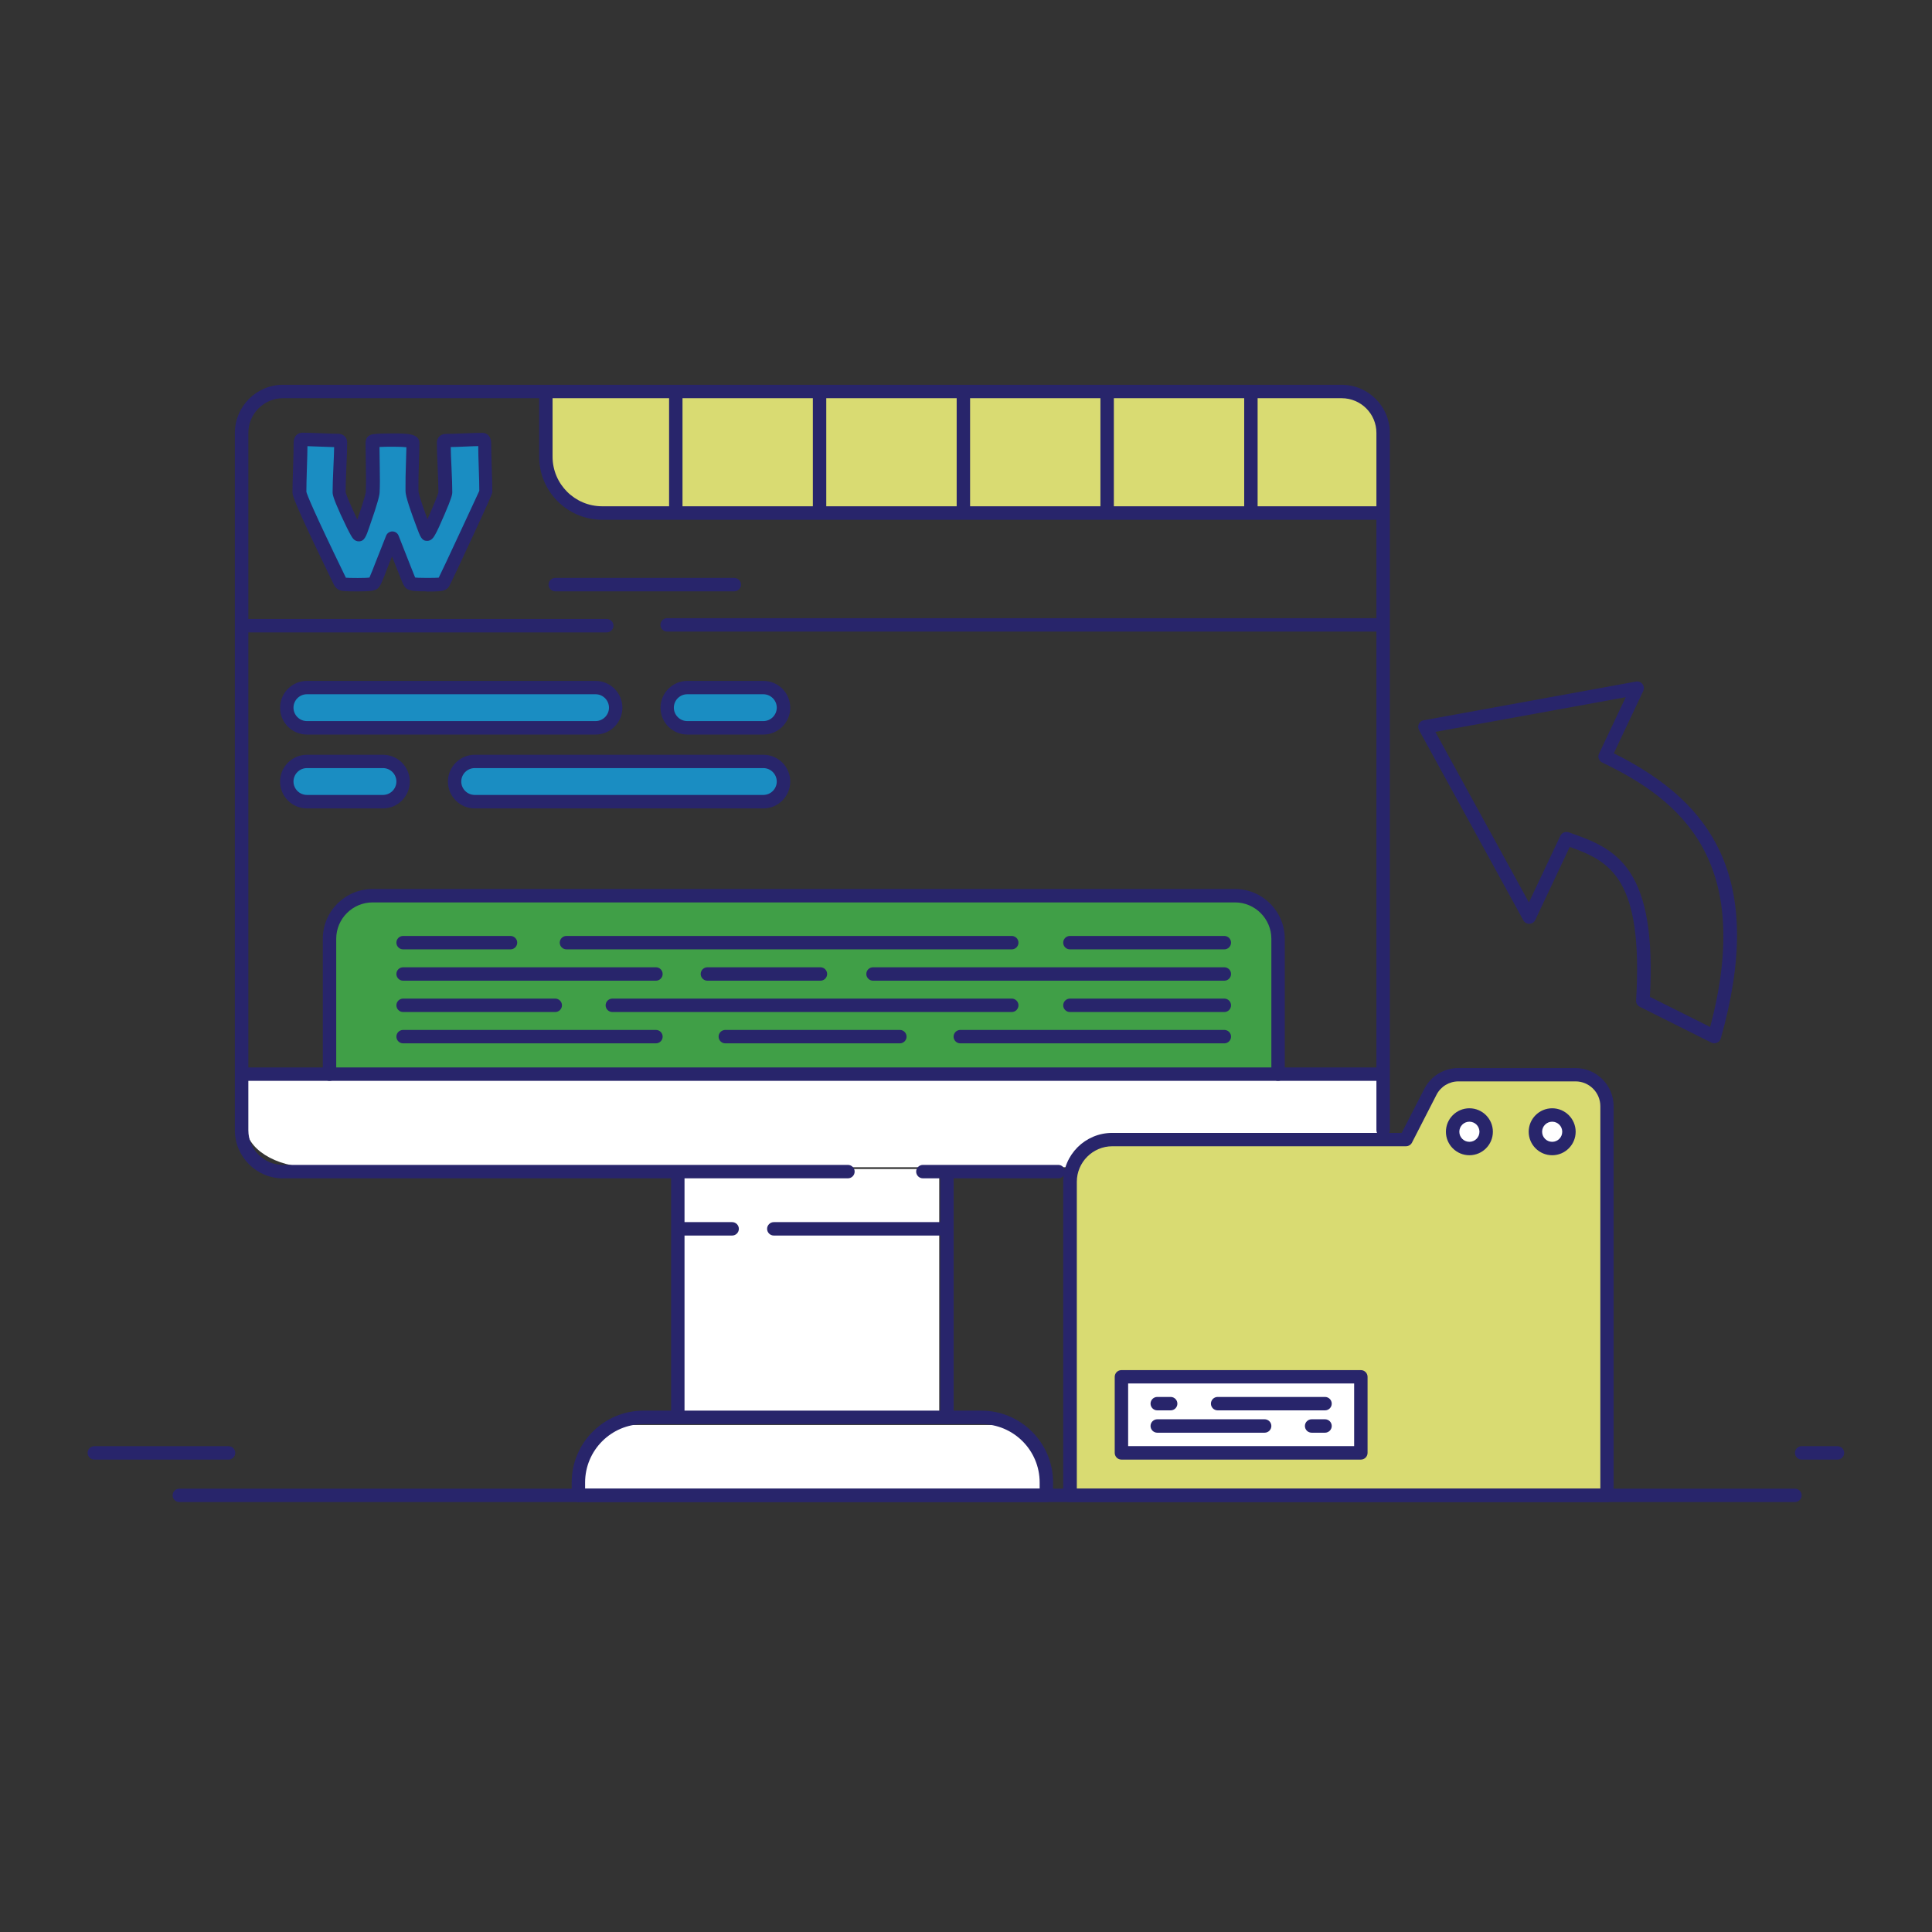 <?xml version="1.0" encoding="UTF-8"?>
<svg xmlns="http://www.w3.org/2000/svg" id="Layer_1" data-name="Layer 1" version="1.1" viewBox="0 0 288 288">
  <rect x="0" y="0" width="288" height="288" fill="#333333" stroke="none"/>
  <defs>
    <style>
      .cls-1 {
        fill: #d9db72;
      }

      .cls-1, .cls-2, .cls-3, .cls-4, .cls-5 {
        stroke-width: 0px;
      }

      .cls-2 {
        fill: #1a8dc2;
      }

      .cls-3 {
        fill: #409f47;
      }

      .cls-4 {
        fill: #28256b;
      }

      .cls-5 {
        fill: #fff;
      }
    </style>
  </defs>
  <path class="cls-5" d="M205.59,174H46.45c-5.42,0-9.82-2.8-9.82-6.25v-6.9h168.95v13.15Z"></path>
  <path class="cls-1" d="M213.22,162.76l-3.65,7.12h-43.77c-3.48,0-6.3,2.82-6.3,6.3v46.73h80.06v-58.01c0-2.6-2.11-4.7-4.7-4.7h-17.44c-1.76,0-3.38.99-4.19,2.56Z"></path>
  <circle class="cls-5" cx="219.04" cy="168.71" r="2.5"></circle>
  <circle class="cls-5" cx="231.38" cy="168.71" r="2.5"></circle>
  <rect class="cls-5" x="167.17" y="205.23" width="35.69" height="11.34"></rect>
  <rect class="cls-5" x="101.74" y="174.26" width="38.27" height="37.07"></rect>
  <path class="cls-5" d="M92.42,212.42h57.51c3.11,0,5.64,2.02,5.64,4.5v5.73h-68.78v-5.73c0-2.49,2.52-4.5,5.64-4.5Z"></path>
  <path class="cls-1" d="M81.37,58.37v9.71c0,4.64,3.76,8.39,8.39,8.39h116.07l.21-11.3c.08-4.05-3.19-7.37-7.24-7.35l-117.44.54Z"></path>
  <path class="cls-3" d="M49.13,160.12v-20.17c0-3.55,2.88-6.43,6.43-6.43h128.54c3.55,0,6.43,2.88,6.43,6.43v20.17H49.13Z"></path>
  <path class="cls-2" d="M72.45,73.36s-.95,2.1-2.86,6.19c-1.94,4.18-3.04,6.53-3.32,7.06-.09.18-.15.29-.17.31-.04.05-.14.1-.29.14-.26.06-.98.09-2.18.09-1.12,0-1.8-.03-2.04-.09-.2-.05-.33-.09-.37-.12-.04-.03-.11-.13-.2-.29-.06-.11-.35-.84-.88-2.17l-1.68-4.27-1.71,4.32c-.17.49-.46,1.2-.86,2.12-.1.17-.17.28-.22.32s-.16.07-.35.1c-.35.06-1.02.09-2.01.09-1.23,0-1.97-.03-2.21-.09-.17-.04-.32-.19-.43-.45-4.02-8.25-6.03-12.67-6.03-13.25,0-.82.03-2.05.08-3.68s.08-2.86.08-3.68c0-.34.1-.51.31-.51.58,0,1.47.03,2.65.08,1.18.05,2.07.08,2.67.08.24,0,.35.1.35.29,0,.82-.04,2.06-.12,3.71-.08,1.66-.12,2.89-.12,3.71,0,.31.37,1.29,1.12,2.94.68,1.48,1.17,2.47,1.48,3,.15.27.26.4.31.4.08,0,.29-.49.63-1.48.96-2.76,1.46-4.39,1.48-4.89.04-.94.05-2.14.02-3.6-.03-2.1-.05-3.3-.05-3.61,0-.19.02-.31.05-.35.03-.04.14-.07.34-.1.52-.06,1.42-.09,2.71-.09,1.96,0,2.94.14,2.94.42,0,.69-.03,1.75-.08,3.2-.05,1.4-.07,2.47-.06,3.2v.78c0,.52.53,2.19,1.58,5,.36.97.57,1.46.65,1.46.05,0,.15-.13.31-.4.29-.5.75-1.5,1.38-2.98.71-1.62,1.06-2.58,1.06-2.89,0-.83-.04-2.07-.12-3.73-.08-1.66-.12-2.89-.12-3.71,0-.18.12-.28.35-.28.6,0,1.51-.03,2.73-.08,1.21-.05,2.12-.08,2.73-.08.19,0,.29.2.29.61,0,.81.03,2.02.08,3.64.06,1.61.08,2.82.08,3.62Z"></path>
  <g>
    <path class="cls-2" d="M88.78,108.5h-43.03c-1.66,0-3-1.34-3-3h0c0-1.66,1.34-3,3-3h43.03c1.66,0,3,1.34,3,3h0c0,1.66-1.34,3-3,3Z"></path>
    <path class="cls-2" d="M113.8,108.5h-11.34c-1.66,0-3-1.34-3-3h0c0-1.66,1.34-3,3-3h11.34c1.66,0,3,1.34,3,3h0c0,1.66-1.34,3-3,3Z"></path>
  </g>
  <g>
    <path class="cls-2" d="M70.76,119.51h43.03c1.66,0,3-1.34,3-3h0c0-1.66-1.34-3-3-3h-43.03c-1.66,0-3,1.34-3,3h0c0,1.66,1.34,3,3,3Z"></path>
    <path class="cls-2" d="M45.75,119.51h11.34c1.66,0,3-1.34,3-3h0c0-1.66-1.34-3-3-3h-11.34c-1.66,0-3,1.34-3,3h0c0,1.66,1.34,3,3,3Z"></path>
  </g>
  <path class="cls-4" d="M267.57,223.91H26.73c-.55,0-1-.45-1-1s.45-1,1-1h240.84c.55,0,1,.45,1,1s-.45,1-1,1Z"></path>
  <path class="cls-4" d="M273.91,217.58h-5.34c-.55,0-1-.45-1-1s.45-1,1-1h5.34c.55,0,1,.45,1,1s-.45,1-1,1Z"></path>
  <path class="cls-4" d="M34.07,217.58H14.06c-.55,0-1-.45-1-1s.45-1,1-1h20.01c.55,0,1,.45,1,1s-.45,1-1,1Z"></path>
  <g>
    <g>
      <g>
        <g>
          <path class="cls-4" d="M137.57,175.65c-.55,0-1-.45-1-1s.45-1,1-1h20.19c.55,0,1,.45,1,1s-.45,1-1,1h-20.19Z"></path>
          <path class="cls-4" d="M42.19,175.66c-3.96,0-7.18-3.22-7.18-7.18v-103.94c0-3.96,3.22-7.18,7.17-7.18h157.82c3.96,0,7.18,3.22,7.18,7.17v103.94c0,.55-.45,1-1,1s-1-.45-1-1v-103.94c0-2.85-2.32-5.17-5.18-5.17H42.19c-2.85,0-5.17,2.32-5.17,5.18v103.94c0,2.85,2.32,5.17,5.18,5.17h84.2c.55,0,1,.45,1,1s-.45,1-1,1H42.19Z"></path>
          <path class="cls-4" d="M36.36,161.12c-.55,0-1-.45-1-1s.45-1,1-1h169.48c.55,0,1,.44,1,1s-.45,1-1,1H36.36Z"></path>
        </g>
        <path class="cls-4" d="M155.99,223.91h-69.77c-.55,0-1-.45-1-1v-1.93c0-5.9,4.8-10.7,10.7-10.7h50.36c5.9,0,10.7,4.8,10.7,10.7v1.93c0,.55-.45,1-1,1ZM87.21,221.91h67.77v-.92c0-4.8-3.9-8.7-8.7-8.7h-50.36c-4.8,0-8.7,3.9-8.7,8.7v.92Z"></path>
        <path class="cls-4" d="M101.04,212.29c-.55,0-1-.45-1-1v-35.76c0-.55.45-1,1-1s1,.45,1,1v35.76c0,.55-.45,1-1,1Z"></path>
        <path class="cls-4" d="M141.16,212.29c-.55,0-1-.45-1-1v-35.76c0-.55.45-1,1-1s1,.45,1,1v35.76c0,.55-.45,1-1,1Z"></path>
      </g>
      <path class="cls-4" d="M109.14,184.18h-7.42c-.55,0-1-.45-1-1s.45-1,1-1h7.42c.55,0,1,.45,1,1s-.45,1-1,1Z"></path>
      <path class="cls-4" d="M140.29,184.18h-24.94c-.55,0-1-.45-1-1s.45-1,1-1h24.94c.55,0,1,.45,1,1s-.45,1-1,1Z"></path>
    </g>
    <path class="cls-4" d="M63.62,88.15c-1.58,0-2.05-.06-2.29-.12-.32-.08-.54-.15-.73-.29-.19-.14-.32-.34-.47-.6-.06-.1-.13-.24-.94-2.29l-.75-1.91-.77,1.94c-.18.52-.47,1.23-.88,2.17-.02.04-.03.07-.06.11-.17.29-.28.44-.42.56-.23.2-.51.28-.86.34-.4.07-1.09.1-2.17.1-1.73,0-2.2-.06-2.46-.12-.32-.08-.79-.31-1.1-.99-6.12-12.57-6.12-13.23-6.12-13.67,0-.83.03-2.08.09-3.72.06-1.62.08-2.84.08-3.65,0-1.04.66-1.51,1.31-1.51.6,0,1.5.03,2.7.08,1.17.05,2.05.08,2.62.08.78,0,1.35.54,1.35,1.29,0,.83-.04,2.1-.12,3.76-.07,1.61-.11,2.83-.11,3.63.02.12.16.65,1.03,2.56.27.59.51,1.1.72,1.54,1.13-3.28,1.25-3.99,1.26-4.13.04-.92.04-2.11.01-3.53-.03-2.1-.05-3.32-.05-3.63s.02-.69.29-1c.26-.31.62-.39.94-.44.01,0,.03,0,.04,0,.57-.07,1.49-.1,2.82-.1,2.02,0,3.94,0,3.94,1.42,0,.7-.03,1.78-.08,3.23-.05,1.38-.07,2.44-.06,3.15v.8c0,.15.12.89,1.34,4.18.19-.42.41-.92.65-1.49.83-1.9.96-2.42.98-2.53,0-.81-.04-2.04-.11-3.65-.08-1.66-.12-2.93-.12-3.76,0-.63.47-1.28,1.35-1.28.59,0,1.49-.03,2.69-.08,1.22-.05,2.15-.08,2.77-.08.13,0,1.29.05,1.29,1.62,0,.79.03,2.01.08,3.6.06,1.62.09,2.85.09,3.65q0,.27-2.95,6.62c-1.96,4.24-3.06,6.56-3.34,7.1-.13.27-.21.4-.31.51-.24.27-.55.38-.78.43-.27.07-.75.13-2.44.13ZM61.86,86.09c.12.02.53.06,1.76.06,1.05,0,1.55-.02,1.78-.04.32-.63,1.42-2.96,3.28-6.97,1.95-4.18,2.58-5.56,2.77-5.98,0-.78-.03-1.92-.08-3.38-.05-1.38-.08-2.47-.08-3.28-.53.01-1.19.03-1.98.07-.86.04-1.56.06-2.12.07.01.76.05,1.74.11,2.95.08,1.66.12,2.93.12,3.77,0,.34-.09.87-1.14,3.29-.65,1.53-1.12,2.54-1.43,3.08-.2.34-.52.9-1.18.9-.81,0-1.03-.62-1.58-2.11-1.45-3.86-1.64-4.86-1.64-5.34v-.78c-.01-.73.01-1.82.06-3.23.04-1.02.06-1.86.07-2.5-.34-.04-.93-.08-1.93-.08-.89,0-1.58.01-2.08.04,0,.59.02,1.62.04,3.09.03,1.46.03,2.7-.02,3.66-.02.44-.21,1.41-1.53,5.17-.49,1.43-.74,2.15-1.58,2.15-.66,0-.98-.56-1.17-.9-.32-.55-.82-1.56-1.52-3.08-1.12-2.47-1.21-3.01-1.21-3.35,0-.83.04-2.1.12-3.76.06-1.21.09-2.21.11-2.96-.54-.01-1.22-.03-2.06-.07-.77-.03-1.41-.06-1.92-.07,0,.8-.04,1.88-.08,3.21-.05,1.58-.08,2.78-.08,3.59.1.43.9,2.54,5.89,12.81.24.02.75.04,1.78.04s1.5-.03,1.73-.06c.35-.82.61-1.46.77-1.9,0-.01,0-.02.01-.03l1.71-4.32c.15-.38.52-.63.93-.63h0c.41,0,.78.25.93.64l1.68,4.27c.52,1.31.72,1.8.79,1.98ZM65.58,86.07h0ZM72.44,73.38h0,0ZM65.4,73.35h0s0,0,0,0ZM51.56,73.35h0s0,0,0,0ZM45.64,73.34h0s0,0,0,0Z"></path>
    <path class="cls-4" d="M205.84,77.48h-116.07c-5.18,0-9.4-4.21-9.4-9.4v-9.71c0-.55.45-1,1-1s1,.45,1,1v9.71c0,4.08,3.32,7.39,7.39,7.39h116.07c.55,0,1,.45,1,1s-.45,1-1,1Z"></path>
    <g>
      <path class="cls-4" d="M100.74,77.32c-.55,0-1-.45-1-1v-17.95c0-.55.45-1,1-1s1,.45,1,1v17.95c0,.55-.45,1-1,1Z"></path>
      <path class="cls-4" d="M122.17,77.32c-.55,0-1-.45-1-1v-17.95c0-.55.45-1,1-1s1,.45,1,1v17.95c0,.55-.45,1-1,1Z"></path>
      <path class="cls-4" d="M143.61,77.32c-.55,0-1-.45-1-1v-17.95c0-.55.45-1,1-1s1,.45,1,1v17.95c0,.55-.45,1-1,1Z"></path>
      <path class="cls-4" d="M186.47,77.32c-.55,0-1-.45-1-1v-17.95c0-.55.45-1,1-1s1,.45,1,1v17.95c0,.55-.45,1-1,1Z"></path>
      <path class="cls-4" d="M165.04,77.32c-.55,0-1-.45-1-1v-17.95c0-.55.45-1,1-1s1,.45,1,1v17.95c0,.55-.45,1-1,1Z"></path>
    </g>
    <path class="cls-4" d="M90.45,94.27h-54.09c-.55,0-1-.45-1-1s.45-1,1-1h54.09c.55,0,1,.45,1,1s-.45,1-1,1Z"></path>
    <path class="cls-4" d="M205.84,94.15h-106.39c-.55,0-1-.45-1-1s.45-1,1-1h106.39c.55,0,1,.45,1,1s-.45,1-1,1Z"></path>
    <path class="cls-4" d="M109.46,88.15h-26.69c-.55,0-1-.45-1-1s.45-1,1-1h26.69c.55,0,1,.45,1,1s-.45,1-1,1Z"></path>
    <g>
      <path class="cls-4" d="M88.78,109.5h-43.03c-2.21,0-4-1.8-4-4s1.8-4,4-4h43.03c2.21,0,4,1.8,4,4s-1.8,4-4,4ZM45.75,103.49c-1.1,0-2,.9-2,2s.9,2,2,2h43.03c1.1,0,2-.9,2-2s-.9-2-2-2h-43.03Z"></path>
      <path class="cls-4" d="M113.8,109.5h-11.34c-2.21,0-4-1.8-4-4s1.8-4,4-4h11.34c2.21,0,4,1.8,4,4s-1.8,4-4,4ZM102.45,103.49c-1.1,0-2,.9-2,2s.9,2,2,2h11.34c1.1,0,2-.9,2-2s-.9-2-2-2h-11.34Z"></path>
    </g>
    <g>
      <path class="cls-4" d="M113.8,120.51h-43.03c-2.21,0-4-1.8-4-4s1.8-4,4-4h43.03c2.21,0,4,1.8,4,4s-1.8,4-4,4ZM70.76,114.5c-1.1,0-2,.9-2,2s.9,2,2,2h43.03c1.1,0,2-.9,2-2s-.9-2-2-2h-43.03Z"></path>
      <path class="cls-4" d="M57.09,120.51h-11.34c-2.21,0-4-1.8-4-4s1.8-4,4-4h11.34c2.21,0,4,1.8,4,4s-1.8,4-4,4ZM45.75,114.5c-1.1,0-2,.9-2,2s.9,2,2,2h11.34c1.1,0,2-.9,2-2s-.9-2-2-2h-11.34Z"></path>
    </g>
    <path class="cls-4" d="M190.52,161.12c-.55,0-1-.45-1-1v-20.17c0-2.99-2.43-5.43-5.43-5.43H55.55c-2.99,0-5.43,2.43-5.43,5.43v20.17c0,.55-.45,1-1,1s-1-.45-1-1v-20.17c0-4.1,3.33-7.43,7.43-7.43h128.54c4.1,0,7.43,3.33,7.43,7.43v20.17c0,.55-.45,1-1,1Z"></path>
    <g>
      <path class="cls-4" d="M76.1,141.52h-16.01c-.55,0-1-.45-1-1s.45-1,1-1h16.01c.55,0,1,.45,1,1s-.45,1-1,1Z"></path>
      <path class="cls-4" d="M150.82,141.52h-66.38c-.55,0-1-.45-1-1s.45-1,1-1h66.38c.55,0,1,.45,1,1s-.45,1-1,1Z"></path>
      <path class="cls-4" d="M182.51,141.52h-23.02c-.55,0-1-.45-1-1s.45-1,1-1h23.02c.55,0,1,.45,1,1s-.45,1-1,1Z"></path>
    </g>
    <g>
      <path class="cls-4" d="M82.77,150.86h-22.68c-.55,0-1-.45-1-1s.45-1,1-1h22.68c.55,0,1,.45,1,1s-.45,1-1,1Z"></path>
      <path class="cls-4" d="M150.82,150.86h-59.54c-.55,0-1-.45-1-1s.45-1,1-1h59.54c.55,0,1,.45,1,1s-.45,1-1,1Z"></path>
      <path class="cls-4" d="M182.51,150.86h-23.02c-.55,0-1-.45-1-1s.45-1,1-1h23.02c.55,0,1,.45,1,1s-.45,1-1,1Z"></path>
    </g>
    <g>
      <path class="cls-4" d="M97.78,146.19h-37.69c-.55,0-1-.45-1-1s.45-1,1-1h37.69c.55,0,1,.45,1,1s-.45,1-1,1Z"></path>
      <path class="cls-4" d="M122.3,146.19h-16.85c-.55,0-1-.45-1-1s.45-1,1-1h16.85c.55,0,1,.45,1,1s-.45,1-1,1Z"></path>
      <path class="cls-4" d="M182.51,146.19h-52.37c-.55,0-1-.45-1-1s.45-1,1-1h52.37c.55,0,1,.45,1,1s-.45,1-1,1Z"></path>
    </g>
    <g>
      <path class="cls-4" d="M97.78,155.53h-37.69c-.55,0-1-.45-1-1s.45-1,1-1h37.69c.55,0,1,.45,1,1s-.45,1-1,1Z"></path>
      <path class="cls-4" d="M134.14,155.53h-26.02c-.55,0-1-.45-1-1s.45-1,1-1h26.02c.55,0,1,.45,1,1s-.45,1-1,1Z"></path>
      <path class="cls-4" d="M182.51,155.53h-39.36c-.55,0-1-.45-1-1s.45-1,1-1h39.36c.55,0,1,.45,1,1s-.45,1-1,1Z"></path>
    </g>
  </g>
  <g>
    <path class="cls-4" d="M239.55,223.91h-80.06c-.55,0-1-.45-1-1v-46.73c0-4.03,3.28-7.3,7.3-7.3h43.16l3.37-6.57c.98-1.91,2.93-3.1,5.08-3.1h17.44c3.15,0,5.7,2.56,5.7,5.7v58.01c0,.55-.45,1-1,1ZM160.5,221.91h78.06v-57.01c0-2.04-1.66-3.7-3.7-3.7h-17.44c-1.4,0-2.66.77-3.29,2.01h0l-3.65,7.12c-.17.33-.52.54-.89.54h-43.77c-2.92,0-5.3,2.38-5.3,5.3v45.73ZM213.22,162.76h0,0Z"></path>
    <path class="cls-4" d="M219.04,172.21c-1.93,0-3.5-1.57-3.5-3.5s1.57-3.5,3.5-3.5,3.5,1.57,3.5,3.5-1.57,3.5-3.5,3.5ZM219.04,167.21c-.83,0-1.5.67-1.5,1.5s.67,1.5,1.5,1.5,1.5-.67,1.5-1.5-.67-1.5-1.5-1.5Z"></path>
    <path class="cls-4" d="M231.38,172.21c-1.93,0-3.5-1.57-3.5-3.5s1.57-3.5,3.5-3.5,3.5,1.57,3.5,3.5-1.57,3.5-3.5,3.5ZM231.38,167.21c-.83,0-1.5.67-1.5,1.5s.67,1.5,1.5,1.5,1.5-.67,1.5-1.5-.67-1.5-1.5-1.5Z"></path>
    <path class="cls-4" d="M202.86,217.58h-35.69c-.55,0-1-.45-1-1v-11.34c0-.55.45-1,1-1h35.69c.55,0,1,.45,1,1v11.34c0,.55-.45,1-1,1ZM168.17,215.57h33.69v-9.34h-33.69v9.34Z"></path>
    <g>
      <g>
        <path class="cls-4" d="M174.51,210.24h-2c-.55,0-1-.45-1-1s.45-1,1-1h2c.55,0,1,.45,1,1s-.45,1-1,1Z"></path>
        <path class="cls-4" d="M197.52,210.24h-16.01c-.55,0-1-.45-1-1s.45-1,1-1h16.01c.55,0,1,.45,1,1s-.45,1-1,1Z"></path>
      </g>
      <g>
        <path class="cls-4" d="M197.52,213.57h-2c-.55,0-1-.45-1-1s.45-1,1-1h2c.55,0,1,.45,1,1s-.45,1-1,1Z"></path>
        <path class="cls-4" d="M188.52,213.57h-16.01c-.55,0-1-.45-1-1s.45-1,1-1h16.01c.55,0,1,.45,1,1s-.45,1-1,1Z"></path>
      </g>
    </g>
  </g>
  <path class="cls-4" d="M255.56,155.53c-.15,0-.31-.04-.45-.11l-10.67-5.34c-.36-.18-.58-.55-.55-.95,1.09-18.18-3.89-20.75-9.89-22.88l-5.14,10.89c-.16.34-.5.56-.87.57-.38.01-.73-.19-.91-.52l-15.55-28.36c-.15-.28-.16-.62-.03-.91.14-.29.41-.5.72-.55l31.65-5.77c.37-.07.74.08.97.37.23.3.27.7.11,1.04l-4.38,9.28c7.98,3.98,13.02,8.65,15.82,14.64,3.35,7.18,3.39,16.29.13,27.86-.08.29-.29.52-.56.64-.13.06-.27.09-.4.09ZM245.93,148.59l9,4.5c6.57-24.77-4.42-33.83-16.09-39.42-.5-.24-.71-.83-.47-1.33l3.97-8.41-28.37,5.17,13.94,25.42,4.69-9.93c.22-.46.75-.69,1.23-.52,3.32,1.16,6.76,2.36,9.13,5.94,2.5,3.79,3.46,9.7,2.99,18.58Z"></path>
</svg>
